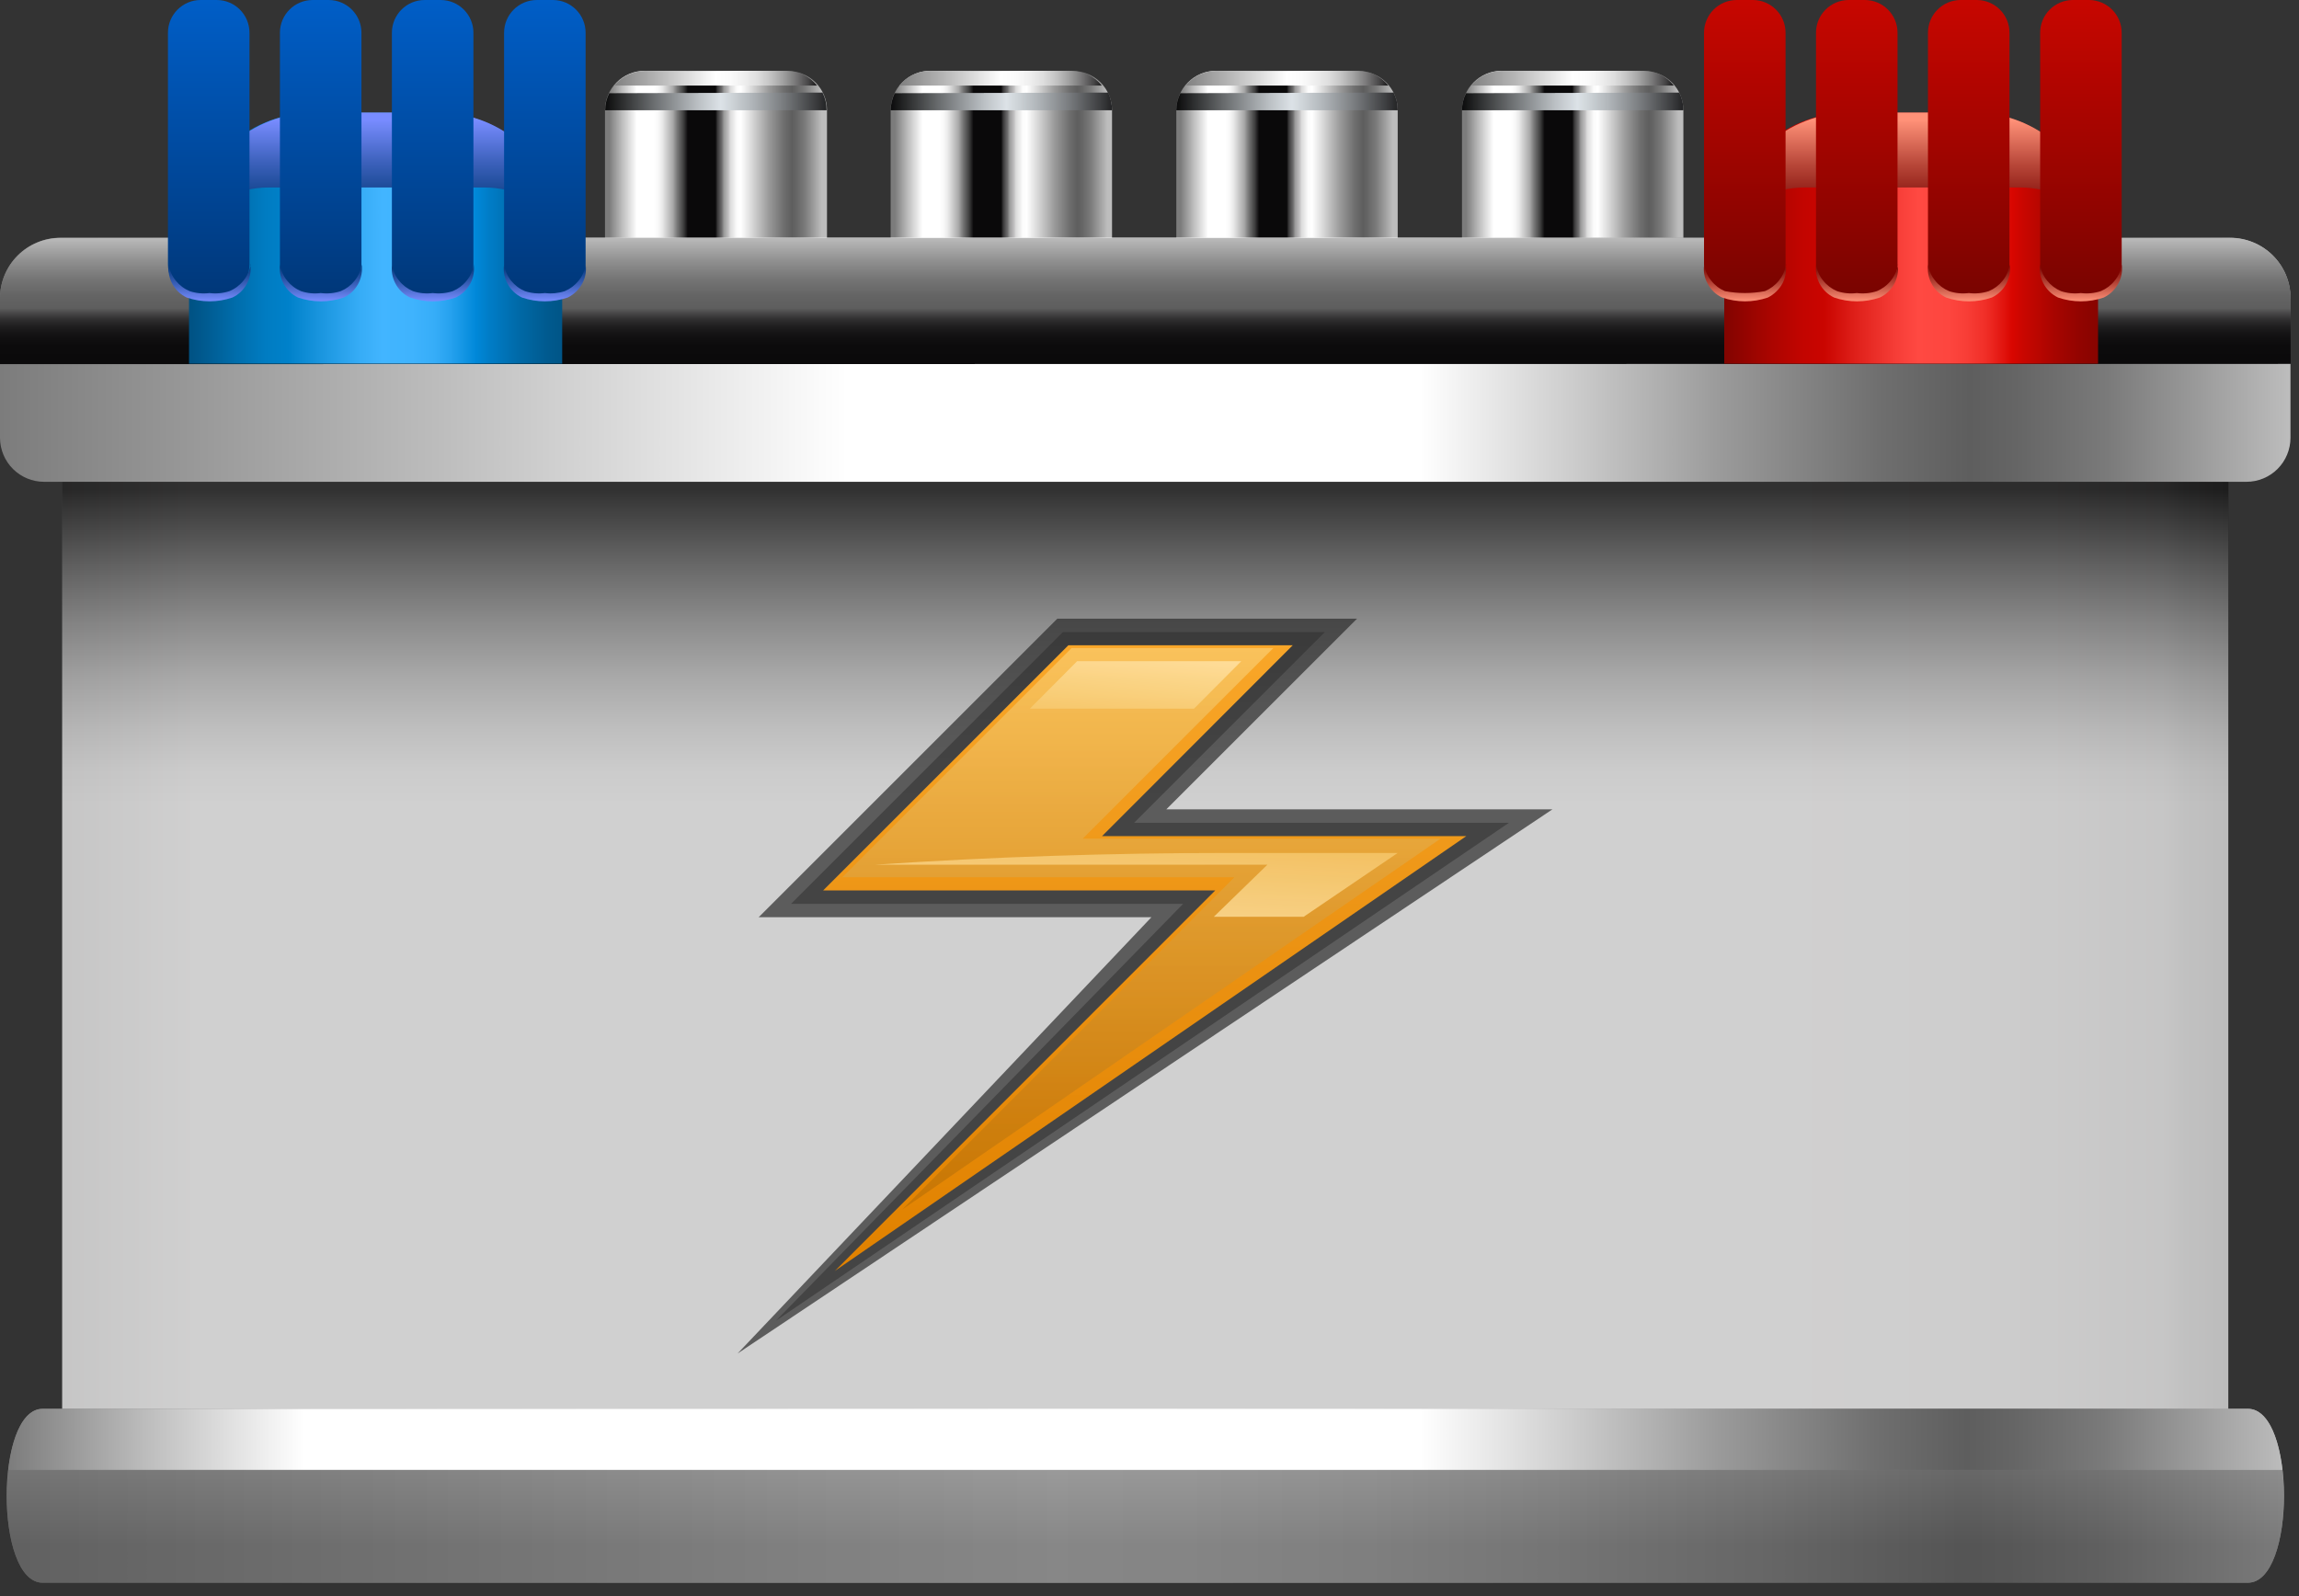 <svg width="108" height="75" viewBox="0 0 108 75" fill="none" xmlns="http://www.w3.org/2000/svg">
<rect x="0" y="0" width="108" height="75" fill="#333333" stroke="none"/>
<g clip-path="url(#clip0_158_42)">
<path d="M30.28 3.33H37C37.491 3.33 37.961 3.525 38.308 3.872C38.655 4.219 38.85 4.689 38.85 5.18V12H28.42V5.18C28.42 4.936 28.468 4.695 28.562 4.47C28.655 4.245 28.793 4.04 28.965 3.868C29.138 3.696 29.343 3.56 29.569 3.468C29.794 3.376 30.036 3.329 30.28 3.33Z" fill="url(#paint0_linear_158_42)"/>
<path style="mix-blend-mode:screen" d="M28.62 4.38C28.495 4.628 28.43 4.902 28.43 5.18H38.83C38.834 4.892 38.769 4.608 38.64 4.35L28.62 4.38Z" fill="url(#paint1_linear_158_42)"/>
<path d="M38.38 4.02C38.212 3.807 37.997 3.635 37.753 3.515C37.509 3.396 37.242 3.333 36.97 3.33H30.28C30.009 3.334 29.742 3.398 29.498 3.517C29.254 3.636 29.04 3.808 28.87 4.02H38.38Z" fill="url(#paint2_linear_158_42)"/>
<path d="M43.69 3.33H50.39C50.88 3.33 51.351 3.525 51.698 3.872C52.045 4.219 52.24 4.689 52.24 5.18V12H41.84V5.18C41.84 4.689 42.035 4.219 42.382 3.872C42.729 3.525 43.199 3.33 43.69 3.33Z" fill="url(#paint3_linear_158_42)"/>
<path style="mix-blend-mode:screen" d="M42.03 4.38C41.91 4.63 41.845 4.903 41.84 5.18C41.84 5.18 52.24 5.18 52.24 5.18C52.24 4.894 52.179 4.611 52.06 4.35L42.03 4.38Z" fill="url(#paint4_linear_158_42)"/>
<path d="M51.76 4.02C51.59 3.808 51.376 3.636 51.132 3.517C50.889 3.398 50.621 3.334 50.35 3.33H43.66C43.388 3.333 43.121 3.396 42.877 3.515C42.633 3.635 42.419 3.807 42.25 4.02H51.76Z" fill="url(#paint5_linear_158_42)"/>
<path d="M57.11 3.33H63.81C64.3 3.33 64.771 3.525 65.118 3.872C65.465 4.219 65.66 4.689 65.66 5.18V12H55.26V5.18C55.26 4.689 55.455 4.219 55.802 3.872C56.149 3.525 56.619 3.33 57.11 3.33Z" fill="url(#paint6_linear_158_42)"/>
<path style="mix-blend-mode:screen" d="M55.45 4.38C55.325 4.628 55.26 4.902 55.26 5.18H65.66C65.663 4.892 65.598 4.608 65.47 4.35L55.45 4.38Z" fill="url(#paint7_linear_158_42)"/>
<path d="M65.22 4.02C65.05 3.808 64.836 3.636 64.592 3.517C64.349 3.398 64.081 3.334 63.81 3.33H57.11C56.84 3.333 56.574 3.396 56.331 3.515C56.089 3.635 55.877 3.807 55.71 4.02H65.22Z" fill="url(#paint8_linear_158_42)"/>
<path d="M70.53 3.33H77.23C77.721 3.33 78.191 3.525 78.538 3.872C78.885 4.219 79.08 4.689 79.08 5.18V12H68.68V5.18C68.68 4.689 68.875 4.219 69.222 3.872C69.569 3.525 70.04 3.33 70.53 3.33Z" fill="url(#paint9_linear_158_42)"/>
<path style="mix-blend-mode:screen" d="M68.87 4.38C68.745 4.628 68.68 4.902 68.68 5.18C68.68 5.18 79.08 5.18 79.08 5.18C79.084 4.892 79.019 4.608 78.89 4.35L68.87 4.38Z" fill="url(#paint10_linear_158_42)"/>
<path d="M78.63 4.02C78.463 3.807 78.251 3.635 78.009 3.515C77.766 3.396 77.5 3.333 77.23 3.33H70.53C70.259 3.334 69.992 3.398 69.748 3.517C69.504 3.636 69.29 3.808 69.12 4.02H78.63Z" fill="url(#paint11_linear_158_42)"/>
<path d="M104.68 12.05H2.92V70.29H104.68V12.05Z" fill="url(#paint12_linear_158_42)"/>
<path style="mix-blend-mode:multiply" opacity="0.7" d="M104.68 12.05H2.92V70.29H104.68V12.05Z" fill="url(#paint13_linear_158_42)"/>
<path d="M105.6 74.37H2C-0.25 74.37 -0.25 66.2 2 66.2H105.6C107.86 66.2 107.86 74.37 105.6 74.37Z" fill="url(#paint14_linear_158_42)"/>
<path style="mix-blend-mode:screen" d="M107.22 69.07C107.04 67.5 106.51 66.2 105.6 66.2H2C1.1 66.2 0.57 67.5 0.39 69.07H107.22Z" fill="url(#paint15_linear_158_42)"/>
<path d="M2.84 11.17H104.76C105.511 11.17 106.232 11.468 106.765 11.998C107.297 12.529 107.597 13.248 107.6 14V20.57C107.6 21.119 107.382 21.645 106.994 22.034C106.606 22.422 106.079 22.64 105.53 22.64H2.07C1.523 22.64 0.998 22.423 0.61 22.037C0.222 21.651 0.003 21.127 0 20.58V14C0.003 13.248 0.303 12.529 0.835 11.998C1.368 11.468 2.089 11.17 2.84 11.17Z" fill="url(#paint16_linear_158_42)"/>
<path d="M107.61 17.1V14.02C107.61 13.267 107.311 12.544 106.778 12.012C106.246 11.479 105.523 11.18 104.77 11.18H2.84C2.087 11.18 1.364 11.479 0.832 12.012C0.299 12.544 0 13.267 0 14.02V17.11L107.61 17.1Z" fill="url(#paint17_linear_158_42)"/>
<path style="mix-blend-mode:multiply" opacity="0.6" d="M107.22 69.07H0.39C0.11 71.43 0.65 74.37 2 74.37H105.6C106.96 74.37 107.5 71.43 107.22 69.07Z" fill="url(#paint18_linear_158_42)"/>
<path d="M86.88 5.3H92.72C93.487 5.3 94.246 5.451 94.955 5.744C95.663 6.038 96.307 6.468 96.85 7.01C97.392 7.553 97.822 8.197 98.115 8.905C98.409 9.614 98.56 10.373 98.56 11.14V17.09H81V11.14C81 10.37 81.152 9.607 81.448 8.896C81.744 8.185 82.178 7.539 82.725 6.996C83.271 6.453 83.92 6.024 84.633 5.733C85.346 5.442 86.11 5.295 86.88 5.3Z" fill="url(#paint19_linear_158_42)"/>
<path style="mix-blend-mode:screen" d="M84.76 8.81H94.9C95.599 8.811 96.289 8.968 96.919 9.271C97.549 9.574 98.103 10.014 98.54 10.56C98.401 9.12 97.731 7.783 96.661 6.809C95.591 5.835 94.197 5.293 92.75 5.29H86.91C85.464 5.296 84.071 5.838 83.001 6.811C81.932 7.785 81.261 9.121 81.12 10.56C81.559 10.016 82.113 9.577 82.743 9.274C83.372 8.971 84.061 8.813 84.76 8.81Z" fill="url(#paint20_linear_158_42)"/>
<path d="M98.13 0H97.38C96.529 0 95.84 0.689 95.84 1.54V12.42C95.84 13.271 96.529 13.96 97.38 13.96H98.13C98.98 13.96 99.67 13.271 99.67 12.42V1.54C99.67 0.689 98.98 0 98.13 0Z" fill="url(#paint21_linear_158_42)"/>
<path d="M92.86 0H92.11C91.259 0 90.57 0.689 90.57 1.54V12.42C90.57 13.271 91.259 13.96 92.11 13.96H92.86C93.71 13.96 94.4 13.271 94.4 12.42V1.54C94.4 0.689 93.71 0 92.86 0Z" fill="url(#paint22_linear_158_42)"/>
<path d="M87.6 0H86.85C85.999 0 85.31 0.689 85.31 1.54V12.42C85.31 13.271 85.999 13.96 86.85 13.96H87.6C88.451 13.96 89.14 13.271 89.14 12.42V1.54C89.14 0.689 88.451 0 87.6 0Z" fill="url(#paint23_linear_158_42)"/>
<path d="M82.34 0H81.59C80.74 0 80.05 0.689 80.05 1.54V12.42C80.05 13.271 80.74 13.96 81.59 13.96H82.34C83.191 13.96 83.88 13.271 83.88 12.42V1.54C83.88 0.689 83.191 0 82.34 0Z" fill="url(#paint24_linear_158_42)"/>
<g style="mix-blend-mode:screen">
<path style="mix-blend-mode:screen" d="M99.67 12.43C99.715 12.732 99.662 13.04 99.52 13.31C99.368 13.601 99.126 13.836 98.83 13.98C98.133 14.22 97.377 14.22 96.68 13.98C96.383 13.838 96.14 13.603 95.99 13.31C95.848 13.04 95.796 12.732 95.84 12.43C95.875 12.71 95.99 12.973 96.17 13.19C96.342 13.405 96.566 13.573 96.82 13.68C97.12 13.779 97.437 13.81 97.75 13.77C98.066 13.81 98.387 13.779 98.69 13.68C98.944 13.573 99.168 13.405 99.34 13.19C99.521 12.973 99.635 12.71 99.67 12.43Z" fill="url(#paint25_linear_158_42)"/>
<path style="mix-blend-mode:screen" d="M94.41 12.43C94.453 12.744 94.395 13.064 94.244 13.342C94.093 13.621 93.856 13.845 93.57 13.98C92.873 14.22 92.116 14.22 91.42 13.98C91.123 13.838 90.88 13.603 90.73 13.31C90.588 13.04 90.535 12.732 90.58 12.43C90.615 12.71 90.729 12.973 90.91 13.19C91.082 13.405 91.306 13.573 91.56 13.68C91.859 13.78 92.177 13.81 92.49 13.77C92.806 13.81 93.127 13.779 93.43 13.68C93.684 13.573 93.907 13.405 94.08 13.19C94.255 12.97 94.369 12.708 94.41 12.43Z" fill="url(#paint26_linear_158_42)"/>
<path style="mix-blend-mode:screen" d="M89.15 12.43C89.193 12.744 89.135 13.064 88.984 13.342C88.833 13.621 88.597 13.845 88.31 13.98C87.613 14.22 86.857 14.22 86.16 13.98C85.873 13.845 85.637 13.621 85.486 13.342C85.335 13.064 85.277 12.744 85.32 12.43C85.355 12.71 85.469 12.973 85.65 13.19C85.822 13.405 86.046 13.573 86.3 13.68C86.599 13.78 86.917 13.81 87.23 13.77C87.546 13.81 87.867 13.779 88.17 13.68C88.428 13.572 88.655 13.401 88.829 13.183C89.004 12.964 89.121 12.705 89.17 12.43H89.15Z" fill="url(#paint27_linear_158_42)"/>
<path style="mix-blend-mode:screen" d="M83.89 12.43C83.928 12.732 83.876 13.038 83.74 13.31C83.584 13.599 83.343 13.833 83.05 13.98C82.353 14.22 81.597 14.22 80.9 13.98C80.6 13.842 80.357 13.605 80.21 13.31C80.062 13.042 80.009 12.732 80.06 12.43C80.095 12.71 80.21 12.973 80.39 13.19C80.558 13.405 80.779 13.573 81.03 13.68C81.651 13.799 82.289 13.799 82.91 13.68C83.168 13.572 83.395 13.401 83.57 13.183C83.744 12.964 83.861 12.705 83.91 12.43H83.89Z" fill="url(#paint28_linear_158_42)"/>
</g>
<path d="M14.73 5.3H20.57C22.119 5.3 23.604 5.915 24.699 7.011C25.795 8.106 26.41 9.591 26.41 11.14V17.09H8.88V11.14C8.88 10.372 9.031 9.612 9.325 8.903C9.619 8.194 10.051 7.549 10.594 7.007C11.137 6.465 11.782 6.035 12.492 5.742C13.202 5.449 13.962 5.299 14.73 5.3Z" fill="url(#paint29_linear_158_42)"/>
<path style="mix-blend-mode:screen" d="M12.58 8.81H22.76C23.459 8.811 24.149 8.968 24.779 9.271C25.409 9.574 25.963 10.014 26.4 10.56C26.261 9.12 25.592 7.783 24.521 6.809C23.451 5.835 22.057 5.293 20.61 5.29H14.76C13.314 5.296 11.921 5.838 10.851 6.811C9.782 7.785 9.111 9.121 8.97 10.56C9.406 10.02 9.955 9.583 10.579 9.281C11.203 8.978 11.887 8.817 12.58 8.81Z" fill="url(#paint30_linear_158_42)"/>
<path d="M25.97 0H25.22C24.37 0 23.68 0.689 23.68 1.54V12.42C23.68 13.271 24.37 13.96 25.22 13.96H25.97C26.821 13.96 27.51 13.271 27.51 12.42V1.54C27.51 0.689 26.821 0 25.97 0Z" fill="url(#paint31_linear_158_42)"/>
<path d="M20.7 0H19.95C19.1 0 18.41 0.689 18.41 1.54V12.42C18.41 13.271 19.1 13.96 19.95 13.96H20.7C21.551 13.96 22.24 13.271 22.24 12.42V1.54C22.24 0.689 21.551 0 20.7 0Z" fill="url(#paint32_linear_158_42)"/>
<path d="M15.44 0H14.69C13.839 0 13.15 0.689 13.15 1.54V12.42C13.15 13.271 13.839 13.96 14.69 13.96H15.44C16.29 13.96 16.98 13.271 16.98 12.42V1.54C16.98 0.689 16.29 0 15.44 0Z" fill="url(#paint33_linear_158_42)"/>
<path d="M10.18 0H9.43C8.58 0 7.89 0.689 7.89 1.54V12.42C7.89 13.271 8.58 13.96 9.43 13.96H10.18C11.031 13.96 11.72 13.271 11.72 12.42V1.54C11.72 0.689 11.031 0 10.18 0Z" fill="url(#paint34_linear_158_42)"/>
<g style="mix-blend-mode:screen">
<path style="mix-blend-mode:screen" d="M27.51 12.43C27.555 12.732 27.502 13.04 27.36 13.31C27.208 13.601 26.966 13.836 26.67 13.98C25.974 14.22 25.217 14.22 24.52 13.98C24.223 13.838 23.981 13.603 23.83 13.31C23.689 13.04 23.636 12.732 23.68 12.43C23.721 12.708 23.835 12.97 24.01 13.19C24.183 13.405 24.406 13.573 24.66 13.68C24.963 13.779 25.284 13.81 25.6 13.77C25.913 13.809 26.231 13.778 26.53 13.68C26.785 13.573 27.008 13.405 27.18 13.19C27.361 12.973 27.476 12.71 27.51 12.43Z" fill="url(#paint35_linear_158_42)"/>
<path style="mix-blend-mode:screen" d="M22.25 12.43C22.295 12.732 22.242 13.04 22.1 13.31C21.948 13.601 21.706 13.836 21.41 13.98C20.714 14.22 19.957 14.22 19.26 13.98C18.963 13.838 18.72 13.603 18.57 13.31C18.428 13.04 18.376 12.732 18.42 12.43C18.455 12.71 18.57 12.973 18.75 13.19C18.922 13.405 19.146 13.573 19.4 13.68C19.7 13.779 20.017 13.81 20.33 13.77C20.646 13.81 20.967 13.779 21.27 13.68C21.524 13.573 21.748 13.405 21.92 13.19C22.101 12.973 22.215 12.71 22.25 12.43Z" fill="url(#paint36_linear_158_42)"/>
<path style="mix-blend-mode:screen" d="M16.99 12.43C17.034 12.744 16.975 13.064 16.824 13.342C16.673 13.621 16.437 13.845 16.15 13.98C15.454 14.22 14.697 14.22 14 13.98C13.703 13.838 13.461 13.603 13.31 13.31C13.168 13.04 13.116 12.732 13.16 12.43C13.195 12.71 13.31 12.973 13.49 13.19C13.663 13.405 13.886 13.573 14.14 13.68C14.44 13.78 14.758 13.81 15.07 13.77C15.386 13.81 15.708 13.779 16.01 13.68C16.265 13.573 16.488 13.405 16.66 13.19C16.836 12.97 16.95 12.708 16.99 12.43Z" fill="url(#paint37_linear_158_42)"/>
<path style="mix-blend-mode:screen" d="M11.76 12.43C11.803 12.744 11.745 13.064 11.594 13.342C11.443 13.621 11.207 13.845 10.92 13.98C10.224 14.22 9.467 14.22 8.77 13.98C8.484 13.845 8.248 13.621 8.097 13.342C7.945 13.064 7.887 12.744 7.93 12.43C7.965 12.71 8.08 12.973 8.26 13.19C8.433 13.405 8.656 13.573 8.91 13.68C9.21 13.78 9.528 13.81 9.84 13.77C10.156 13.81 10.477 13.779 10.78 13.68C11.038 13.572 11.265 13.401 11.44 13.183C11.615 12.964 11.732 12.705 11.78 12.43H11.76Z" fill="url(#paint38_linear_158_42)"/>
</g>
<path opacity="0.7" d="M54.09 43.1H35.64L49.67 29.07H63.75L54.79 38.03H72.93L34.65 63.6L54.09 43.1Z" fill="#2C2B2B"/>
<g style="mix-blend-mode:multiply" opacity="0.5">
<path d="M36.45 62.06L55.58 42.47H37.16L49.93 29.7H62.24L53.28 38.66H70.89L36.45 62.06Z" fill="#2C2B2B"/>
</g>
<path d="M60.73 30.32H50.19L38.67 41.84H57.09L39.22 59.72L68.88 39.29H51.77L60.73 30.32Z" fill="url(#paint39_linear_158_42)"/>
<path style="mix-blend-mode:screen" opacity="0.7" d="M57.99 41.22H39.57L50.34 30.45H59.82L50.86 39.41H67.67L42.39 56.83L57.99 41.22Z" fill="url(#paint40_linear_158_42)"/>
<path style="mix-blend-mode:screen" opacity="0.8" d="M56.09 33.3L58.31 31.07H50.6L48.38 33.3H56.09Z" fill="url(#paint41_linear_158_42)"/>
<path style="mix-blend-mode:screen" opacity="0.8" d="M57.02 43.08H61.24L65.66 40.08H57.66C52.14 40.08 46.627 40.263 41.12 40.63H59.54L57.02 43.08Z" fill="url(#paint42_linear_158_42)"/>
</g>
<defs>
<linearGradient id="paint0_linear_158_42" x1="28.62" y1="7.66" x2="38.6" y2="7.66" gradientUnits="userSpaceOnUse">
<stop stop-color="#7C7C7C"/>
<stop offset="0.06" stop-color="#BCBCBC"/>
<stop offset="0.13" stop-color="white"/>
<stop offset="0.21" stop-color="white"/>
<stop offset="0.23" stop-color="#F9F9F9"/>
<stop offset="0.25" stop-color="#E9E9E9"/>
<stop offset="0.27" stop-color="#CECECE"/>
<stop offset="0.3" stop-color="#A8A8A8"/>
<stop offset="0.32" stop-color="#787878"/>
<stop offset="0.35" stop-color="#3E3E3E"/>
<stop offset="0.37" stop-color="#0A090A"/>
<stop offset="0.5" stop-color="#0A090A"/>
<stop offset="0.51" stop-color="#3A393A"/>
<stop offset="0.53" stop-color="#6E6D6E"/>
<stop offset="0.54" stop-color="#9A9A9A"/>
<stop offset="0.56" stop-color="#BFBEBF"/>
<stop offset="0.57" stop-color="#DBDBDB"/>
<stop offset="0.59" stop-color="#EFEFEF"/>
<stop offset="0.6" stop-color="#FBFBFB"/>
<stop offset="0.62" stop-color="white"/>
<stop offset="0.66" stop-color="#E1E1E1"/>
<stop offset="0.75" stop-color="#9B9B9B"/>
<stop offset="0.82" stop-color="#6F6F6F"/>
<stop offset="0.86" stop-color="#5E5E5E"/>
<stop offset="0.88" stop-color="#656565"/>
<stop offset="0.92" stop-color="#7A7A7A"/>
<stop offset="0.96" stop-color="#9B9B9B"/>
<stop offset="1" stop-color="#BDBDBD"/>
</linearGradient>
<linearGradient id="paint1_linear_158_42" x1="28.17" y1="4.79" x2="39.54" y2="4.79" gradientUnits="userSpaceOnUse">
<stop/>
<stop offset="0.22" stop-color="#696C6E"/>
<stop offset="0.41" stop-color="#BCC1C5"/>
<stop offset="0.5" stop-color="#DCE2E7"/>
<stop offset="0.54" stop-color="#D0D6DA"/>
<stop offset="0.63" stop-color="#B0B5B9"/>
<stop offset="0.75" stop-color="#7D8083"/>
<stop offset="0.9" stop-color="#37383A"/>
<stop offset="1"/>
</linearGradient>
<linearGradient id="paint2_linear_158_42" x1="28.68" y1="3.66" x2="38.55" y2="3.66" gradientUnits="userSpaceOnUse">
<stop stop-color="#7C7C7C"/>
<stop offset="0.25" stop-color="#BCBCBC"/>
<stop offset="0.5" stop-color="white"/>
<stop offset="0.57" stop-color="#FBFBFB"/>
<stop offset="0.63" stop-color="#F0F0F0"/>
<stop offset="0.7" stop-color="#DEDEDE"/>
<stop offset="0.76" stop-color="#C4C4C4"/>
<stop offset="0.82" stop-color="#A2A2A2"/>
<stop offset="0.88" stop-color="#797879"/>
<stop offset="0.94" stop-color="#484748"/>
<stop offset="0.99" stop-color="#111011"/>
<stop offset="1" stop-color="#0A090A"/>
</linearGradient>
<linearGradient id="paint3_linear_158_42" x1="42.04" y1="7.66" x2="52.02" y2="7.66" gradientUnits="userSpaceOnUse">
<stop stop-color="#7C7C7C"/>
<stop offset="0.06" stop-color="#BCBCBC"/>
<stop offset="0.13" stop-color="white"/>
<stop offset="0.21" stop-color="white"/>
<stop offset="0.23" stop-color="#F9F9F9"/>
<stop offset="0.25" stop-color="#E9E9E9"/>
<stop offset="0.27" stop-color="#CECECE"/>
<stop offset="0.3" stop-color="#A8A8A8"/>
<stop offset="0.32" stop-color="#787878"/>
<stop offset="0.35" stop-color="#3E3E3E"/>
<stop offset="0.37" stop-color="#0A090A"/>
<stop offset="0.5" stop-color="#0A090A"/>
<stop offset="0.51" stop-color="#3A393A"/>
<stop offset="0.53" stop-color="#6E6D6E"/>
<stop offset="0.54" stop-color="#9A9A9A"/>
<stop offset="0.56" stop-color="#BFBEBF"/>
<stop offset="0.57" stop-color="#DBDBDB"/>
<stop offset="0.59" stop-color="#EFEFEF"/>
<stop offset="0.6" stop-color="#FBFBFB"/>
<stop offset="0.62" stop-color="white"/>
<stop offset="0.66" stop-color="#E1E1E1"/>
<stop offset="0.75" stop-color="#9B9B9B"/>
<stop offset="0.82" stop-color="#6F6F6F"/>
<stop offset="0.86" stop-color="#5E5E5E"/>
<stop offset="0.88" stop-color="#656565"/>
<stop offset="0.92" stop-color="#7A7A7A"/>
<stop offset="0.96" stop-color="#9B9B9B"/>
<stop offset="1" stop-color="#BDBDBD"/>
</linearGradient>
<linearGradient id="paint4_linear_158_42" x1="41.59" y1="4.79" x2="52.96" y2="4.79" gradientUnits="userSpaceOnUse">
<stop/>
<stop offset="0.22" stop-color="#696C6E"/>
<stop offset="0.41" stop-color="#BCC1C5"/>
<stop offset="0.5" stop-color="#DCE2E7"/>
<stop offset="0.54" stop-color="#D0D6DA"/>
<stop offset="0.63" stop-color="#B0B5B9"/>
<stop offset="0.75" stop-color="#7D8083"/>
<stop offset="0.9" stop-color="#37383A"/>
<stop offset="1"/>
</linearGradient>
<linearGradient id="paint5_linear_158_42" x1="42.1" y1="3.66" x2="51.97" y2="3.66" gradientUnits="userSpaceOnUse">
<stop stop-color="#7C7C7C"/>
<stop offset="0.25" stop-color="#BCBCBC"/>
<stop offset="0.5" stop-color="white"/>
<stop offset="0.57" stop-color="#FBFBFB"/>
<stop offset="0.63" stop-color="#F0F0F0"/>
<stop offset="0.7" stop-color="#DEDEDE"/>
<stop offset="0.76" stop-color="#C4C4C4"/>
<stop offset="0.82" stop-color="#A2A2A2"/>
<stop offset="0.88" stop-color="#797879"/>
<stop offset="0.94" stop-color="#484748"/>
<stop offset="0.99" stop-color="#111011"/>
<stop offset="1" stop-color="#0A090A"/>
</linearGradient>
<linearGradient id="paint6_linear_158_42" x1="55.46" y1="7.66" x2="65.43" y2="7.66" gradientUnits="userSpaceOnUse">
<stop stop-color="#7C7C7C"/>
<stop offset="0.06" stop-color="#BCBCBC"/>
<stop offset="0.13" stop-color="white"/>
<stop offset="0.21" stop-color="white"/>
<stop offset="0.23" stop-color="#F9F9F9"/>
<stop offset="0.25" stop-color="#E9E9E9"/>
<stop offset="0.27" stop-color="#CECECE"/>
<stop offset="0.3" stop-color="#A8A8A8"/>
<stop offset="0.32" stop-color="#787878"/>
<stop offset="0.35" stop-color="#3E3E3E"/>
<stop offset="0.37" stop-color="#0A090A"/>
<stop offset="0.5" stop-color="#0A090A"/>
<stop offset="0.51" stop-color="#3A393A"/>
<stop offset="0.53" stop-color="#6E6D6E"/>
<stop offset="0.54" stop-color="#9A9A9A"/>
<stop offset="0.56" stop-color="#BFBEBF"/>
<stop offset="0.57" stop-color="#DBDBDB"/>
<stop offset="0.59" stop-color="#EFEFEF"/>
<stop offset="0.6" stop-color="#FBFBFB"/>
<stop offset="0.62" stop-color="white"/>
<stop offset="0.66" stop-color="#E1E1E1"/>
<stop offset="0.75" stop-color="#9B9B9B"/>
<stop offset="0.82" stop-color="#6F6F6F"/>
<stop offset="0.86" stop-color="#5E5E5E"/>
<stop offset="0.88" stop-color="#656565"/>
<stop offset="0.92" stop-color="#7A7A7A"/>
<stop offset="0.96" stop-color="#9B9B9B"/>
<stop offset="1" stop-color="#BDBDBD"/>
</linearGradient>
<linearGradient id="paint7_linear_158_42" x1="55.01" y1="4.79" x2="66.38" y2="4.79" gradientUnits="userSpaceOnUse">
<stop/>
<stop offset="0.22" stop-color="#696C6E"/>
<stop offset="0.41" stop-color="#BCC1C5"/>
<stop offset="0.5" stop-color="#DCE2E7"/>
<stop offset="0.54" stop-color="#D0D6DA"/>
<stop offset="0.63" stop-color="#B0B5B9"/>
<stop offset="0.75" stop-color="#7D8083"/>
<stop offset="0.9" stop-color="#37383A"/>
<stop offset="1"/>
</linearGradient>
<linearGradient id="paint8_linear_158_42" x1="55.51" y1="3.66" x2="65.38" y2="3.66" gradientUnits="userSpaceOnUse">
<stop stop-color="#7C7C7C"/>
<stop offset="0.25" stop-color="#BCBCBC"/>
<stop offset="0.5" stop-color="white"/>
<stop offset="0.57" stop-color="#FBFBFB"/>
<stop offset="0.63" stop-color="#F0F0F0"/>
<stop offset="0.7" stop-color="#DEDEDE"/>
<stop offset="0.76" stop-color="#C4C4C4"/>
<stop offset="0.82" stop-color="#A2A2A2"/>
<stop offset="0.88" stop-color="#797879"/>
<stop offset="0.94" stop-color="#484748"/>
<stop offset="0.99" stop-color="#111011"/>
<stop offset="1" stop-color="#0A090A"/>
</linearGradient>
<linearGradient id="paint9_linear_158_42" x1="68.87" y1="7.66" x2="78.85" y2="7.66" gradientUnits="userSpaceOnUse">
<stop stop-color="#7C7C7C"/>
<stop offset="0.06" stop-color="#BCBCBC"/>
<stop offset="0.13" stop-color="white"/>
<stop offset="0.21" stop-color="white"/>
<stop offset="0.23" stop-color="#F9F9F9"/>
<stop offset="0.25" stop-color="#E9E9E9"/>
<stop offset="0.27" stop-color="#CECECE"/>
<stop offset="0.3" stop-color="#A8A8A8"/>
<stop offset="0.32" stop-color="#787878"/>
<stop offset="0.35" stop-color="#3E3E3E"/>
<stop offset="0.37" stop-color="#0A090A"/>
<stop offset="0.5" stop-color="#0A090A"/>
<stop offset="0.51" stop-color="#3A393A"/>
<stop offset="0.53" stop-color="#6E6D6E"/>
<stop offset="0.54" stop-color="#9A9A9A"/>
<stop offset="0.56" stop-color="#BFBEBF"/>
<stop offset="0.57" stop-color="#DBDBDB"/>
<stop offset="0.59" stop-color="#EFEFEF"/>
<stop offset="0.6" stop-color="#FBFBFB"/>
<stop offset="0.62" stop-color="white"/>
<stop offset="0.66" stop-color="#E1E1E1"/>
<stop offset="0.75" stop-color="#9B9B9B"/>
<stop offset="0.82" stop-color="#6F6F6F"/>
<stop offset="0.86" stop-color="#5E5E5E"/>
<stop offset="0.88" stop-color="#656565"/>
<stop offset="0.92" stop-color="#7A7A7A"/>
<stop offset="0.96" stop-color="#9B9B9B"/>
<stop offset="1" stop-color="#BDBDBD"/>
</linearGradient>
<linearGradient id="paint10_linear_158_42" x1="68.42" y1="4.79" x2="79.79" y2="4.79" gradientUnits="userSpaceOnUse">
<stop/>
<stop offset="0.22" stop-color="#696C6E"/>
<stop offset="0.41" stop-color="#BCC1C5"/>
<stop offset="0.5" stop-color="#DCE2E7"/>
<stop offset="0.54" stop-color="#D0D6DA"/>
<stop offset="0.63" stop-color="#B0B5B9"/>
<stop offset="0.75" stop-color="#7D8083"/>
<stop offset="0.9" stop-color="#37383A"/>
<stop offset="1"/>
</linearGradient>
<linearGradient id="paint11_linear_158_42" x1="68.93" y1="3.66" x2="78.8" y2="3.66" gradientUnits="userSpaceOnUse">
<stop stop-color="#7C7C7C"/>
<stop offset="0.25" stop-color="#BCBCBC"/>
<stop offset="0.5" stop-color="white"/>
<stop offset="0.57" stop-color="#FBFBFB"/>
<stop offset="0.63" stop-color="#F0F0F0"/>
<stop offset="0.7" stop-color="#DEDEDE"/>
<stop offset="0.76" stop-color="#C4C4C4"/>
<stop offset="0.82" stop-color="#A2A2A2"/>
<stop offset="0.88" stop-color="#797879"/>
<stop offset="0.94" stop-color="#484748"/>
<stop offset="0.99" stop-color="#111011"/>
<stop offset="1" stop-color="#0A090A"/>
</linearGradient>
<linearGradient id="paint12_linear_158_42" x1="2.92" y1="41.17" x2="104.68" y2="41.17" gradientUnits="userSpaceOnUse">
<stop stop-color="#403F3F"/>
<stop offset="0.06" stop-color="#616060"/>
<stop offset="0.8" stop-color="#616060"/>
<stop offset="0.86" stop-color="#5D5C5C"/>
<stop offset="0.92" stop-color="#504F4F"/>
<stop offset="0.97" stop-color="#403F3F"/>
<stop offset="0.98" stop-color="#302F2F"/>
<stop offset="1" stop-color="#1D1D1D"/>
</linearGradient>
<linearGradient id="paint13_linear_158_42" x1="53.8" y1="23.01" x2="53.8" y2="37.62" gradientUnits="userSpaceOnUse">
<stop stop-color="#1D1D1D"/>
<stop offset="0.04" stop-color="#2B2B2B"/>
<stop offset="0.24" stop-color="#6A6A6A"/>
<stop offset="0.43" stop-color="#9F9F9F"/>
<stop offset="0.61" stop-color="#C9C9C9"/>
<stop offset="0.77" stop-color="#E7E7E7"/>
<stop offset="0.9" stop-color="#F9F9F9"/>
<stop offset="1" stop-color="white"/>
</linearGradient>
<linearGradient id="paint14_linear_158_42" x1="0.31" y1="70.28" x2="107.3" y2="70.28" gradientUnits="userSpaceOnUse">
<stop stop-color="#7C7C7C"/>
<stop offset="0.14" stop-color="#9D9D9D"/>
<stop offset="0.35" stop-color="#CACACA"/>
<stop offset="0.46" stop-color="#DBDBDB"/>
<stop offset="0.52" stop-color="#D6D6D6"/>
<stop offset="0.6" stop-color="#C7C7C7"/>
<stop offset="0.68" stop-color="#AEAEAE"/>
<stop offset="0.77" stop-color="#8B8B8B"/>
<stop offset="0.86" stop-color="#5E5E5E"/>
<stop offset="0.88" stop-color="#656565"/>
<stop offset="0.92" stop-color="#7A7A7A"/>
<stop offset="0.96" stop-color="#9B9B9B"/>
<stop offset="1" stop-color="#BDBDBD"/>
</linearGradient>
<linearGradient id="paint15_linear_158_42" x1="0.39" y1="67.63" x2="107.37" y2="67.63" gradientUnits="userSpaceOnUse">
<stop stop-color="#7C7C7C"/>
<stop offset="0.06" stop-color="#BCBCBC"/>
<stop offset="0.13" stop-color="white"/>
<stop offset="0.21" stop-color="white"/>
<stop offset="0.62" stop-color="white"/>
<stop offset="0.66" stop-color="#E1E1E1"/>
<stop offset="0.75" stop-color="#9B9B9B"/>
<stop offset="0.82" stop-color="#6F6F6F"/>
<stop offset="0.86" stop-color="#5E5E5E"/>
<stop offset="0.88" stop-color="#656565"/>
<stop offset="0.92" stop-color="#7A7A7A"/>
<stop offset="0.96" stop-color="#9B9B9B"/>
<stop offset="1" stop-color="#BDBDBD"/>
</linearGradient>
<linearGradient id="paint16_linear_158_42" x1="0" y1="16.91" x2="107.6" y2="16.91" gradientUnits="userSpaceOnUse">
<stop stop-color="#7C7C7C"/>
<stop offset="0.19" stop-color="#BCBCBC"/>
<stop offset="0.37" stop-color="white"/>
<stop offset="0.62" stop-color="white"/>
<stop offset="0.66" stop-color="#E1E1E1"/>
<stop offset="0.75" stop-color="#9B9B9B"/>
<stop offset="0.82" stop-color="#6F6F6F"/>
<stop offset="0.86" stop-color="#5E5E5E"/>
<stop offset="0.88" stop-color="#656565"/>
<stop offset="0.92" stop-color="#7A7A7A"/>
<stop offset="0.96" stop-color="#9B9B9B"/>
<stop offset="1" stop-color="#BDBDBD"/>
</linearGradient>
<linearGradient id="paint17_linear_158_42" x1="53.8" y1="17.7" x2="53.8" y2="11.13" gradientUnits="userSpaceOnUse">
<stop stop-color="#0A090A"/>
<stop offset="0.22" stop-color="#0C0B0C"/>
<stop offset="0.3" stop-color="#131213"/>
<stop offset="0.36" stop-color="#1F1E1F"/>
<stop offset="0.41" stop-color="#302F30"/>
<stop offset="0.45" stop-color="#464546"/>
<stop offset="0.49" stop-color="#5E5E5E"/>
<stop offset="0.58" stop-color="#646464"/>
<stop offset="0.7" stop-color="#757575"/>
<stop offset="0.83" stop-color="#909090"/>
<stop offset="0.98" stop-color="#B7B7B7"/>
<stop offset="1" stop-color="#BDBDBD"/>
</linearGradient>
<linearGradient id="paint18_linear_158_42" x1="53.8" y1="64.41" x2="53.8" y2="72.5" gradientUnits="userSpaceOnUse">
<stop stop-color="#909090"/>
<stop offset="0.3" stop-color="#818181"/>
<stop offset="0.88" stop-color="#585858"/>
<stop offset="1" stop-color="#4F4F4F"/>
</linearGradient>
<linearGradient id="paint19_linear_158_42" x1="80.94" y1="11.19" x2="98.58" y2="11.19" gradientUnits="userSpaceOnUse">
<stop stop-color="#800400"/>
<stop offset="0.02" stop-color="#870400"/>
<stop offset="0.13" stop-color="#AB0500"/>
<stop offset="0.21" stop-color="#C20500"/>
<stop offset="0.27" stop-color="#CA0500"/>
<stop offset="0.35" stop-color="#DE1F19"/>
<stop offset="0.46" stop-color="#F63D37"/>
<stop offset="0.52" stop-color="#FF4942"/>
<stop offset="0.6" stop-color="#FD463F"/>
<stop offset="0.65" stop-color="#F83D36"/>
<stop offset="0.7" stop-color="#F02E27"/>
<stop offset="0.74" stop-color="#E31812"/>
<stop offset="0.77" stop-color="#D90600"/>
<stop offset="0.8" stop-color="#C90600"/>
<stop offset="0.89" stop-color="#A50500"/>
<stop offset="0.96" stop-color="#8F0400"/>
<stop offset="1" stop-color="#870400"/>
</linearGradient>
<linearGradient id="paint20_linear_158_42" x1="89.81" y1="10.08" x2="89.81" y2="5.64" gradientUnits="userSpaceOnUse">
<stop stop-color="#780400"/>
<stop offset="0.17" stop-color="#8A1710"/>
<stop offset="0.53" stop-color="#B84739"/>
<stop offset="1" stop-color="#FF9178"/>
</linearGradient>
<linearGradient id="paint21_linear_158_42" x1="97.75" y1="14.05" x2="97.75" y2="0" gradientUnits="userSpaceOnUse">
<stop stop-color="#780400"/>
<stop offset="0.18" stop-color="#870400"/>
<stop offset="1" stop-color="#C70600"/>
</linearGradient>
<linearGradient id="paint22_linear_158_42" x1="92.49" y1="14.05" x2="92.49" y2="0" gradientUnits="userSpaceOnUse">
<stop stop-color="#780400"/>
<stop offset="0.18" stop-color="#870400"/>
<stop offset="1" stop-color="#C70600"/>
</linearGradient>
<linearGradient id="paint23_linear_158_42" x1="87.23" y1="14.05" x2="87.23" y2="0" gradientUnits="userSpaceOnUse">
<stop stop-color="#780400"/>
<stop offset="0.18" stop-color="#870400"/>
<stop offset="1" stop-color="#C70600"/>
</linearGradient>
<linearGradient id="paint24_linear_158_42" x1="81.97" y1="14.05" x2="81.97" y2="0" gradientUnits="userSpaceOnUse">
<stop stop-color="#780400"/>
<stop offset="0.18" stop-color="#870400"/>
<stop offset="1" stop-color="#C70600"/>
</linearGradient>
<linearGradient id="paint25_linear_158_42" x1="97.75" y1="12.43" x2="97.75" y2="14.16" gradientUnits="userSpaceOnUse">
<stop stop-color="#780400"/>
<stop offset="0.17" stop-color="#8A1710"/>
<stop offset="0.53" stop-color="#B84739"/>
<stop offset="1" stop-color="#FF9178"/>
</linearGradient>
<linearGradient id="paint26_linear_158_42" x1="92.49" y1="12.43" x2="92.49" y2="14.16" gradientUnits="userSpaceOnUse">
<stop stop-color="#780400"/>
<stop offset="0.17" stop-color="#8A1710"/>
<stop offset="0.53" stop-color="#B84739"/>
<stop offset="1" stop-color="#FF9178"/>
</linearGradient>
<linearGradient id="paint27_linear_158_42" x1="87.23" y1="12.43" x2="87.23" y2="14.16" gradientUnits="userSpaceOnUse">
<stop stop-color="#780400"/>
<stop offset="0.17" stop-color="#8A1710"/>
<stop offset="0.53" stop-color="#B84739"/>
<stop offset="1" stop-color="#FF9178"/>
</linearGradient>
<linearGradient id="paint28_linear_158_42" x1="81.97" y1="12.43" x2="81.97" y2="14.16" gradientUnits="userSpaceOnUse">
<stop stop-color="#780400"/>
<stop offset="0.17" stop-color="#8A1710"/>
<stop offset="0.53" stop-color="#B84739"/>
<stop offset="1" stop-color="#FF9178"/>
</linearGradient>
<linearGradient id="paint29_linear_158_42" x1="8.78" y1="11.19" x2="26.42" y2="11.19" gradientUnits="userSpaceOnUse">
<stop stop-color="#005080"/>
<stop offset="0.02" stop-color="#005487"/>
<stop offset="0.13" stop-color="#006DAB"/>
<stop offset="0.21" stop-color="#007CC2"/>
<stop offset="0.27" stop-color="#0081CA"/>
<stop offset="0.35" stop-color="#1894DD"/>
<stop offset="0.46" stop-color="#36ACF6"/>
<stop offset="0.52" stop-color="#42B5FF"/>
<stop offset="0.6" stop-color="#3FB3FD"/>
<stop offset="0.66" stop-color="#36ADF8"/>
<stop offset="0.7" stop-color="#27A2EF"/>
<stop offset="0.74" stop-color="#1194E3"/>
<stop offset="0.77" stop-color="#0088D9"/>
<stop offset="0.8" stop-color="#007EC9"/>
<stop offset="0.89" stop-color="#0068A5"/>
<stop offset="0.96" stop-color="#005A8F"/>
<stop offset="1" stop-color="#005587"/>
</linearGradient>
<linearGradient id="paint30_linear_158_42" x1="17.65" y1="10.08" x2="17.65" y2="5.64" gradientUnits="userSpaceOnUse">
<stop stop-color="#003778"/>
<stop offset="0.18" stop-color="#11438B"/>
<stop offset="0.55" stop-color="#3C61BB"/>
<stop offset="1" stop-color="#788CFF"/>
</linearGradient>
<linearGradient id="paint31_linear_158_42" x1="25.59" y1="14.05" x2="25.59" y2="0" gradientUnits="userSpaceOnUse">
<stop stop-color="#003778"/>
<stop offset="0.18" stop-color="#003E87"/>
<stop offset="1" stop-color="#005EC7"/>
</linearGradient>
<linearGradient id="paint32_linear_158_42" x1="20.33" y1="14.05" x2="20.33" y2="0" gradientUnits="userSpaceOnUse">
<stop stop-color="#003778"/>
<stop offset="0.18" stop-color="#003E87"/>
<stop offset="1" stop-color="#005EC7"/>
</linearGradient>
<linearGradient id="paint33_linear_158_42" x1="15.07" y1="14.05" x2="15.07" y2="0" gradientUnits="userSpaceOnUse">
<stop stop-color="#003778"/>
<stop offset="0.18" stop-color="#003E87"/>
<stop offset="1" stop-color="#005EC7"/>
</linearGradient>
<linearGradient id="paint34_linear_158_42" x1="9.81" y1="14.05" x2="9.81" y2="0" gradientUnits="userSpaceOnUse">
<stop stop-color="#003778"/>
<stop offset="0.18" stop-color="#003E87"/>
<stop offset="1" stop-color="#005EC7"/>
</linearGradient>
<linearGradient id="paint35_linear_158_42" x1="25.6" y1="12.43" x2="25.6" y2="14.16" gradientUnits="userSpaceOnUse">
<stop stop-color="#003778"/>
<stop offset="0.18" stop-color="#11438B"/>
<stop offset="0.55" stop-color="#3C61BB"/>
<stop offset="1" stop-color="#788CFF"/>
</linearGradient>
<linearGradient id="paint36_linear_158_42" x1="20.33" y1="12.43" x2="20.33" y2="14.16" gradientUnits="userSpaceOnUse">
<stop stop-color="#003778"/>
<stop offset="0.18" stop-color="#11438B"/>
<stop offset="0.55" stop-color="#3C61BB"/>
<stop offset="1" stop-color="#788CFF"/>
</linearGradient>
<linearGradient id="paint37_linear_158_42" x1="15.07" y1="12.43" x2="15.07" y2="14.16" gradientUnits="userSpaceOnUse">
<stop stop-color="#003778"/>
<stop offset="0.18" stop-color="#11438B"/>
<stop offset="0.55" stop-color="#3C61BB"/>
<stop offset="1" stop-color="#788CFF"/>
</linearGradient>
<linearGradient id="paint38_linear_158_42" x1="9.81" y1="12.43" x2="9.81" y2="14.16" gradientUnits="userSpaceOnUse">
<stop stop-color="#003778"/>
<stop offset="0.18" stop-color="#11438B"/>
<stop offset="0.55" stop-color="#3C61BB"/>
<stop offset="1" stop-color="#788CFF"/>
</linearGradient>
<linearGradient id="paint39_linear_158_42" x1="53.77" y1="58.82" x2="53.77" y2="23.67" gradientUnits="userSpaceOnUse">
<stop stop-color="#E18200"/>
<stop offset="0.42" stop-color="#EC9313"/>
<stop offset="1" stop-color="#FFB033"/>
</linearGradient>
<linearGradient id="paint40_linear_158_42" x1="53.62" y1="57.79" x2="53.62" y2="28.99" gradientUnits="userSpaceOnUse">
<stop stop-color="#BB6D00"/>
<stop offset="0.2" stop-color="#C67D13"/>
<stop offset="0.6" stop-color="#E1A743"/>
<stop offset="1" stop-color="#FFD578"/>
</linearGradient>
<linearGradient id="paint41_linear_158_42" x1="53.13" y1="34.45" x2="53.48" y2="30.77" gradientUnits="userSpaceOnUse">
<stop stop-color="#F5C566"/>
<stop offset="1" stop-color="#FFE3A6"/>
</linearGradient>
<linearGradient id="paint42_linear_158_42" x1="53.47" y1="38.78" x2="53.16" y2="43.79" gradientUnits="userSpaceOnUse">
<stop stop-color="#F5C566"/>
<stop offset="1" stop-color="#FFE3A6"/>
</linearGradient>
<clipPath id="clip0_158_42">
<rect width="107.6" height="74.37" fill="white"/>
</clipPath>
</defs>
</svg>
